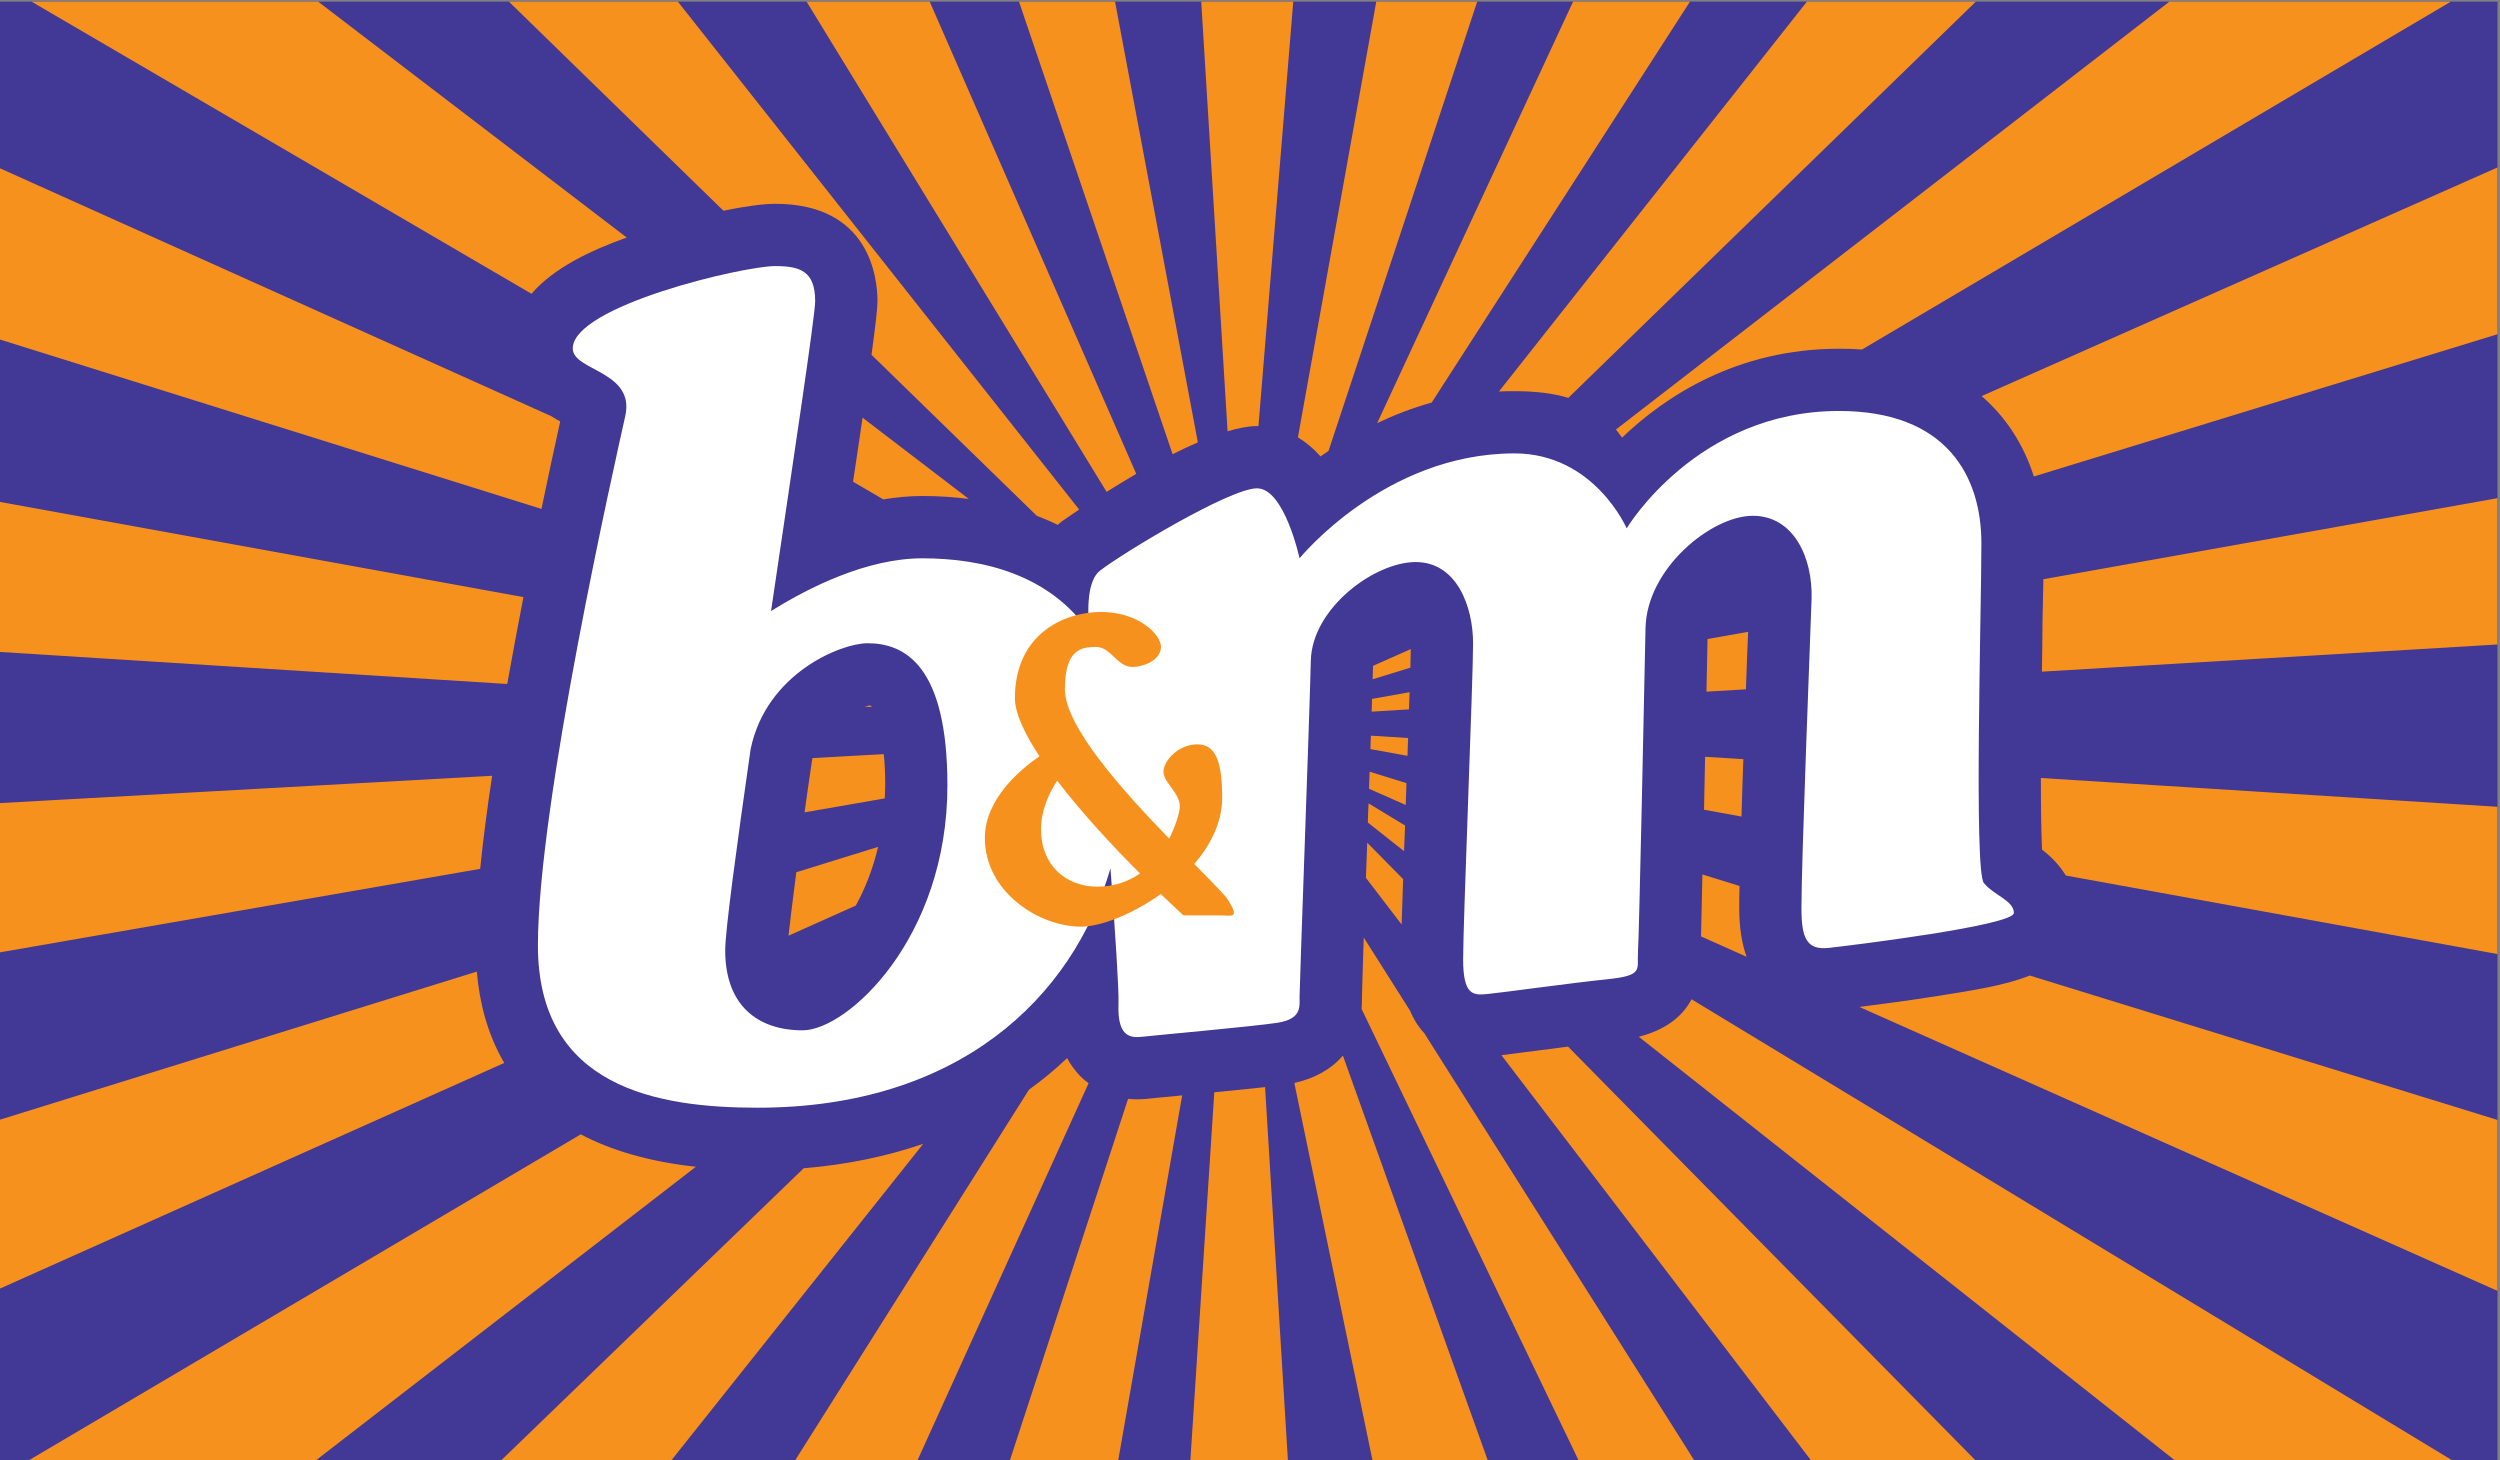 <?xml version="1.0" encoding="UTF-8" standalone="no"?>
<!DOCTYPE svg PUBLIC "-//W3C//DTD SVG 1.1//EN" "http://www.w3.org/Graphics/SVG/1.1/DTD/svg11.dtd">
<svg width="100%" height="100%" viewBox="0 0 1534 896" version="1.1" xmlns="http://www.w3.org/2000/svg" xmlns:xlink="http://www.w3.org/1999/xlink" xml:space="preserve" xmlns:serif="http://www.serif.com/" style="fill-rule:evenodd;clip-rule:evenodd;stroke-linejoin:round;stroke-miterlimit:2;">
    <rect x="0" y="0" width="1534" height="896" fill="#808080" stroke="none"/>
    <g transform="matrix(4.167,0,0,4.167,0,0)">
        <rect x="0" y="0.24" width="367.76" height="214.76" style="fill:rgb(66,56,149);fill-rule:nonzero;"/>
        <path d="M150.047,0.24L172.67,66.885C173.895,66.266 175.16,65.66 176.387,65.141L164.191,0.24L150.047,0.24ZM180.764,63.506C182.367,63.031 183.857,62.742 185.1,62.742C185.188,62.742 185.229,62.754 185.309,62.754L190.436,0.24L176.883,0.24L180.764,63.506ZM74.935,0.24L106.523,31.026C109.547,30.416 112.283,30.012 114.143,30.012C128.117,30.012 129.211,40.975 129.211,44.338C129.211,45.367 128.973,47.503 128.332,52.248L152.666,75.951C153.723,76.36 154.752,76.795 155.742,77.285C155.938,77.127 156.119,76.957 156.33,76.799C156.375,76.772 157.324,76.084 158.908,75.03L99.816,0.24L74.935,0.24ZM4.64,0.24L78.259,43.256C81.564,39.435 86.97,36.879 92.287,34.977L46.845,0.24L4.64,0.24ZM118.77,0.24L162.949,72.422C164.305,71.578 165.773,70.682 167.316,69.774L136.899,0.24L118.77,0.24ZM319.449,0.24L237.949,63.246C238.254,63.629 238.561,64.033 238.846,64.447C245.191,58.367 255.791,51.352 270.799,51.352C271.951,51.352 273.076,51.381 274.18,51.469L360.891,0.24L319.449,0.24ZM202.658,0.24L191.121,64.406C192.313,65.123 193.432,66.055 194.449,67.209C194.83,66.926 195.223,66.664 195.635,66.383L217.523,0.24L202.658,0.24ZM125.613,70.936L130.072,73.537C131.971,73.221 133.91,73.037 135.834,73.037C138.201,73.037 140.461,73.192 142.654,73.465L127.014,61.504C126.615,64.219 126.166,67.338 125.613,70.936ZM231.639,0.24L202.789,62.305C205.243,61.133 207.934,60.082 210.822,59.274L248.854,0.24L231.639,0.24ZM266.074,0.24L220.723,57.647C221.469,57.61 222.234,57.6 223.004,57.6C226.215,57.6 228.797,57.934 230.936,58.588L290.947,0.24L266.074,0.24Z" style="fill:rgb(247,145,29);fill-rule:nonzero;"/>
        <path d="M178.807,160.84L175.289,215L189.645,215L186.283,160.08C184.227,160.303 181.654,160.566 178.807,160.84ZM169.408,161.754C169.025,161.803 168.26,161.873 167.416,161.873C166.975,161.873 166.537,161.859 166.113,161.806L148.723,215L164.666,215L174.078,161.293C173.666,161.34 173.25,161.385 172.848,161.426C171.107,161.578 169.83,161.697 169.408,161.754ZM118.348,172.025L73.839,215L98.888,215L135.95,168.429C130.518,170.293 124.623,171.517 118.348,172.025ZM159.031,158.428C158.256,157.595 157.607,156.715 157.133,155.808C155.385,157.482 153.51,159.019 151.518,160.459L117.107,215L135.117,215L160.297,159.511C159.855,159.176 159.418,158.824 159.031,158.428ZM85.519,167.035L4.3,215L46.566,215L102.465,171.81C95.46,171.041 89.912,169.355 85.519,167.035ZM190.594,159.469L202.096,215L219.061,215L197.744,155.437C196.066,157.412 193.613,158.801 190.594,159.469ZM285.609,146.615C281.275,147.31 276.828,147.885 273.799,148.277L367.76,190.084L367.76,164.914L298.883,143.648C295.355,145.072 290.736,145.801 285.609,146.615ZM300.762,91.641C300.756,93.688 300.721,96.194 300.676,98.903L367.76,94.901L367.76,73.354L300.893,85.289C300.84,87.17 300.814,89.321 300.762,91.641ZM291.797,58.324C295.355,61.401 297.967,65.399 299.49,70.162L367.76,49.215L367.76,24.658L291.797,58.324ZM300.693,125.103C301.789,125.953 303.16,127.213 304.197,128.925L367.76,140.486L367.76,118.801L300.523,114.562C300.523,118.828 300.576,122.631 300.693,125.103ZM226.309,154.711C223.953,155.017 222.234,155.238 221.088,155.379L266.643,215L290.855,215L230.896,154.115C229.33,154.314 227.732,154.517 226.309,154.711ZM207.616,148.793L200.814,138.054C200.672,142.681 200.551,146.258 200.551,146.818L200.551,146.935C200.551,147.504 200.533,148.039 200.496,148.57L232.43,215L249.459,215L209.715,152.117C208.898,151.256 208.186,150.158 207.616,148.793ZM72.468,114.236L0,118.256L0,140.234L70.707,127.939C71.128,123.715 71.736,119.088 72.468,114.236ZM241.314,152.666L320.193,215L361.031,215L249.084,147.146C247.66,149.844 245.074,151.695 241.314,152.666ZM70.214,143.068L0,164.873L0,189.744L74.25,156.521C71.783,152.293 70.595,147.635 70.214,143.068ZM207.352,108.674L201.867,108.33C201.826,108.967 201.826,109.636 201.799,110.308L207.258,111.299C207.264,110.414 207.324,109.535 207.352,108.674ZM207.563,101.926L202.037,102.914C202.01,103.507 201.998,104.139 201.98,104.791L207.475,104.457C207.5,103.584 207.535,102.732 207.563,101.926ZM128.199,103.904C128.173,103.904 128.063,103.9 127.918,103.892C127.787,103.918 127.582,103.965 127.318,104.045L128.381,104.115C128.302,104.006 128.24,103.939 128.199,103.904ZM206.613,129.453L201.324,124.084C201.264,125.697 201.207,127.316 201.148,128.9C201.131,129.02 201.131,129.136 201.129,129.259L206.393,136.138C206.455,134.24 206.52,131.972 206.613,129.453ZM130.35,115.672C130.35,113.879 130.279,112.349 130.136,111.047L119.656,111.627C119.613,111.732 119.592,111.838 119.574,111.951C119.162,114.781 118.783,117.324 118.471,119.619L130.279,117.57C130.297,116.953 130.35,116.322 130.35,115.672ZM257.256,96.905C257.308,95.502 257.355,94.213 257.414,93.037L251.438,94.096L251.402,95.862C251.357,97.934 251.316,99.928 251.281,101.847L257.092,101.504C257.157,99.908 257.211,98.363 257.256,96.905ZM129.306,124.705L117.258,128.44C116.633,133.189 116.309,136.06 116.111,137.783L126.02,133.344C127.348,130.929 128.514,128.045 129.306,124.705ZM77.074,87.926L0,73.912L0,96.002L74.689,100.719C75.453,96.451 76.265,92.153 77.074,87.926ZM207.738,95.578L202.184,98.047C202.16,98.602 202.156,99.254 202.121,100.026L207.68,98.315C207.697,97.197 207.732,96.27 207.738,95.578ZM82.494,62.059C82.107,61.848 81.644,61.583 81.195,61.291L0,24.785L0,49.998L79.734,74.942C80.695,70.301 81.632,65.936 82.494,62.059ZM206.902,121.56L201.527,118.301C201.475,119.232 201.43,120.172 201.418,121.119L206.748,125.34C206.785,124.113 206.85,122.836 206.902,121.56ZM256.713,111.787L251.08,111.441C251.018,114.264 250.98,116.859 250.922,119.232L256.437,120.24C256.502,117.558 256.622,114.697 256.713,111.787ZM207.025,117.65C207.047,116.875 207.1,116.099 207.1,115.318L201.682,113.633C201.646,114.459 201.621,115.295 201.588,116.146L207,118.537C207.02,118.256 207.025,117.945 207.025,117.65ZM256.104,133.695C256.104,132.892 256.107,131.783 256.148,130.461L250.684,128.767C250.594,132.892 250.514,135.896 250.479,137.89L257.187,140.885C256.502,138.972 256.104,136.631 256.104,133.695Z" style="fill:rgb(247,145,29);fill-rule:nonzero;"/>
        <path d="M118.189,151.717C111.563,151.717 106.787,148.039 106.787,139.947C106.787,137.105 108.423,125.004 110.531,110.308C112.852,99.119 123.873,94.717 127.74,94.717C133.26,94.717 139.508,98.024 139.508,115.672C139.508,138.111 124.813,151.717 118.189,151.717ZM292.121,130.015C290.656,128.176 291.764,89.938 291.764,80.004C291.764,70.074 286.613,60.516 270.799,60.516C249.832,60.516 239.531,77.801 239.531,77.801C239.531,77.801 234.764,66.764 223.004,66.764C203.873,66.764 191.363,82.213 191.363,82.213C191.363,82.213 189.143,71.908 185.1,71.908C181.063,71.908 165.258,81.477 161.959,84.047C160.139,85.455 160.074,89.621 160.408,93.09C154.602,84.662 144.846,82.213 135.828,82.213C127.699,82.213 119.217,86.44 113.539,89.979C116.791,67.91 120.035,46.514 120.035,44.338C120.035,39.926 117.82,39.182 114.143,39.182C109.371,39.182 84.339,45.067 84.339,51.317C84.339,54.623 93.55,54.623 92.074,61.25C90.599,67.875 79.209,118.256 79.209,139.209C79.209,160.168 96.857,163.113 111.563,163.113C140.994,163.113 157.924,147.094 163.52,127.871C164.217,137.256 164.779,145.765 164.701,147.857C164.504,153.006 166.719,152.824 168.398,152.644C170.041,152.455 184.389,151.166 188.063,150.615C191.719,150.054 191.363,148.226 191.363,146.748C191.363,145.273 192.844,105.011 193.021,97.283C193.195,89.569 202.395,82.764 208.461,82.764C214.553,82.764 216.914,89.385 216.914,94.717C216.914,100.043 215.449,135.902 215.449,141.236C215.449,146.562 216.914,146.562 218.93,146.381C220.969,146.197 231.463,144.728 236.803,144.181C242.121,143.631 241.016,142.713 241.195,140.131C241.377,137.562 242.121,101.334 242.305,92.51C242.473,83.68 252.047,75.951 258.101,75.951C264.189,75.951 266.918,82.213 266.76,88.098C266.563,93.979 265.266,126.709 265.266,133.695C265.266,138.111 266.01,139.947 269.316,139.578C272.639,139.209 296.545,136.273 296.545,134.435C296.545,132.592 293.602,131.853 292.121,130.015Z" style="fill:white;fill-rule:nonzero;"/>
        <path d="M153.289,122.111C153.289,119.248 154.523,116.715 155.672,114.961C159.381,119.812 164.074,124.84 167.871,128.621C166.203,129.779 164.152,130.561 161.578,130.561C156.975,130.561 153.289,127.437 153.289,122.111ZM180.879,132.592C180.441,131.853 178.465,129.867 175.854,127.226C178.285,124.39 179.967,121.066 179.967,117.51C179.967,112.183 179.051,109.607 176.291,109.607C173.549,109.607 171.324,111.996 171.324,113.656C171.324,115.318 174.078,116.955 173.697,119.17C173.586,119.96 173.092,121.648 172.168,123.492C165.258,116.373 156.805,106.935 156.805,101.513C156.805,95.633 159.189,95.262 161.402,95.262C163.594,95.262 164.504,98.207 166.719,98.207C168.58,98.207 170.955,97.102 170.955,95.262C170.955,93.418 167.631,90.113 162.143,90.113C156.623,90.113 149.449,93.418 149.449,102.81C149.449,105.053 150.898,108.07 153.061,111.363C150.172,113.351 145.021,117.703 145.021,123.4C145.021,131.308 152.941,136.453 159.189,136.453C162.078,136.453 166.746,134.636 170.93,131.648C172.945,133.59 174.271,134.791 174.271,134.791L179.432,134.791C181.449,134.791 182.551,135.357 180.879,132.592Z" style="fill:rgb(247,145,29);fill-rule:nonzero;"/>
    </g>
</svg>
